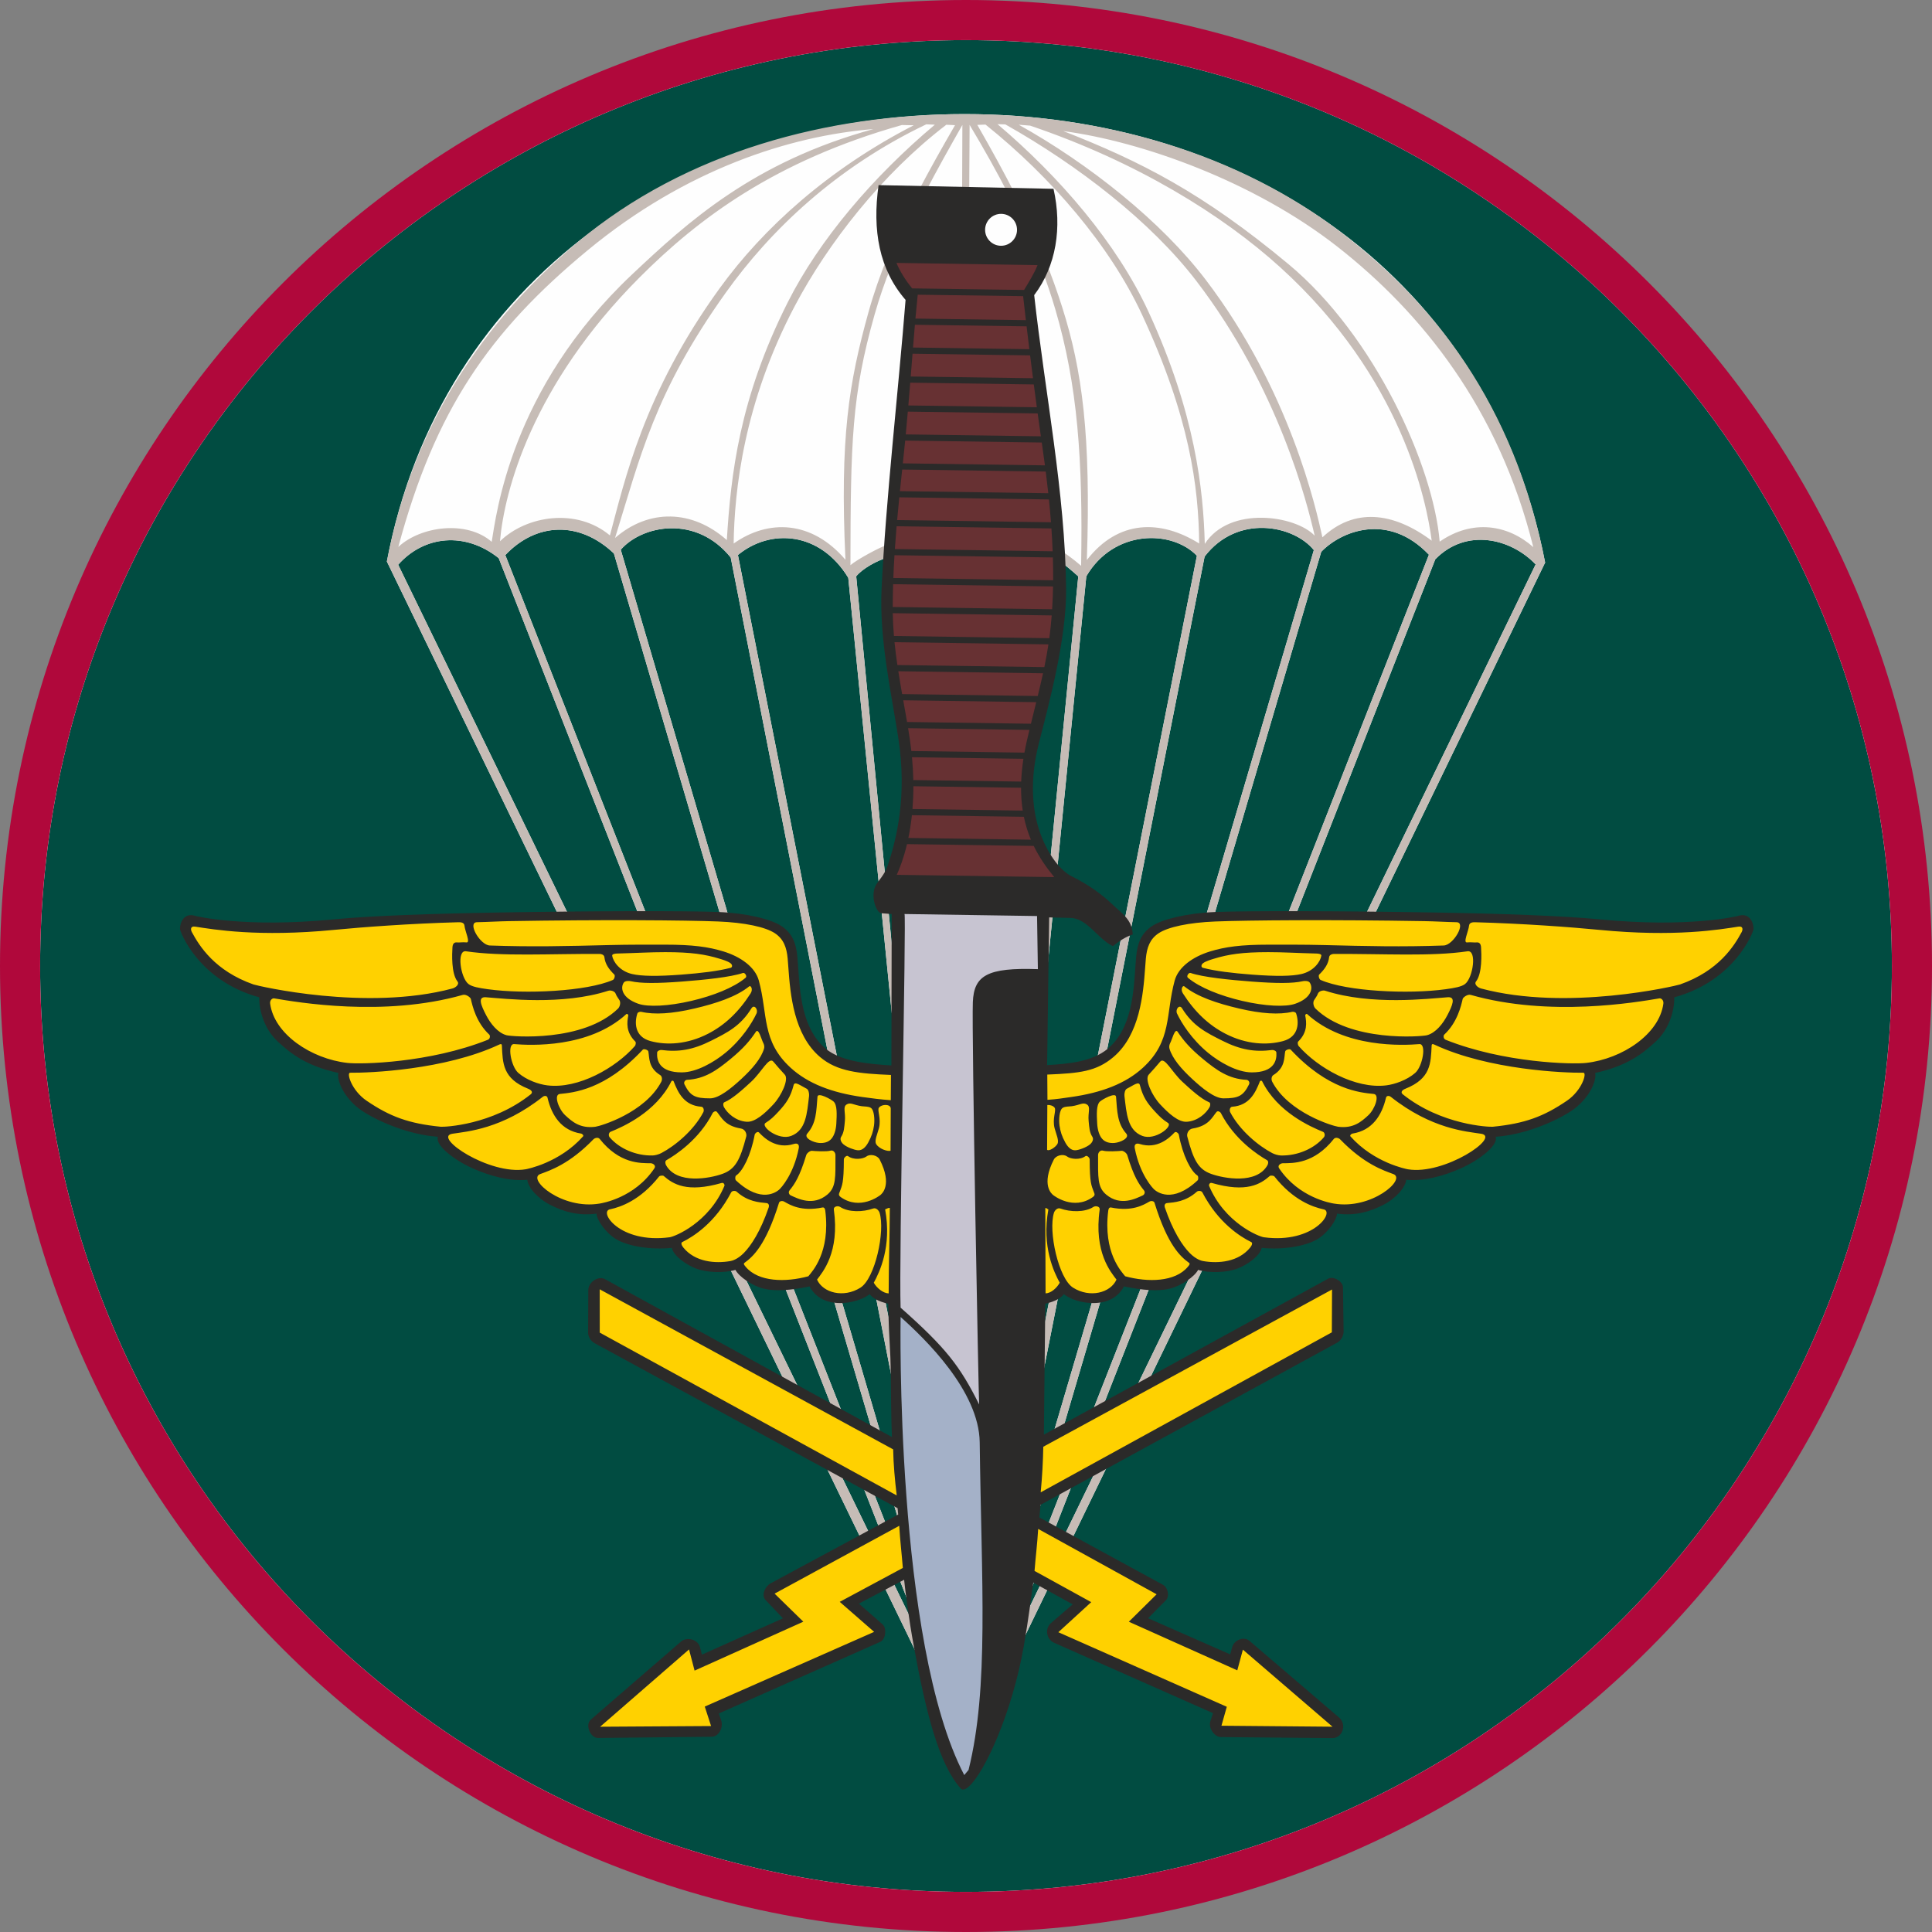 <?xml version="1.0" encoding="UTF-8"?>
<!DOCTYPE svg PUBLIC "-//W3C//DTD SVG 1.1//EN" "http://www.w3.org/Graphics/SVG/1.1/DTD/svg11.dtd">
<!-- Creator: CorelDRAW Home & Student 2019 -->
<svg xmlns="http://www.w3.org/2000/svg" xml:space="preserve" width="166.203mm" height="166.203mm" version="1.1" style="shape-rendering:geometricPrecision; text-rendering:geometricPrecision; image-rendering:optimizeQuality; fill-rule:evenodd; clip-rule:evenodd"
viewBox="0 0 16448.06 16448.07"
 xmlns:xlink="http://www.w3.org/1999/xlink">
 <rect x="0" y="0" width="16448.06" height="16448.07" fill="#808080" stroke="none"/>
 <defs>
  <style type="text/css">
   <![CDATA[
    .fil0 {fill:#FEFEFE;fill-rule:nonzero}
    .fil8 {fill:#2B2A29;fill-rule:nonzero}
    .fil4 {fill:#FFD100;fill-rule:nonzero}
    .fil3 {fill:#673133;fill-rule:nonzero}
    .fil2 {fill:#B0083B;fill-rule:nonzero}
    .fil1 {fill:#014C41;fill-rule:nonzero}
    .fil7 {fill:#C6BCB6;fill-rule:nonzero}
    .fil5 {fill:#C7C4D1;fill-rule:nonzero}
    .fil6 {fill:#A4B1C8;fill-rule:nonzero}
   ]]>
  </style>
 </defs>
 <g id="Kresba">
  <g id="_102._x0020_pzpr">
   <path id="podklad-bílá" class="fil0" d="M8224.05 16253.29c-4434.38,0 -8029.24,-3594.93 -8029.24,-8029.23 0,-4434.38 3594.87,-8029.21 8029.24,-8029.21 4434.32,0 8029.24,3594.84 8029.24,8029.21 0,4434.31 -3594.93,8029.23 -8029.24,8029.23z"/>
   <path id="zelená_x0020_3305" class="fil1" d="M8224.05 16106.51c4353.24,0 7882.46,-3529.21 7882.46,-7882.45 0,-4353.31 -3529.21,-7882.43 -7882.46,-7882.43 -4353.31,0 -7882.46,3529.11 -7882.46,7882.43 0,4353.23 3529.14,7882.45 7882.46,7882.45zm-595.9 -7120.87l-406.4 -4066.55c-240,-394.85 -663.04,-421.87 -939.41,-193.99l851.19 4309.11c131.02,55.47 299.36,77.18 492.65,85.15l1.98 -133.72zm-63.45 -4241.8c-99.07,27.31 -225.89,99.51 -275.44,162.96l346.85 3590.34c7.54,-437.07 14.01,-749.51 14.01,-749.51l1221.85 0 0 140.52 14.92 0 -0.1 -8.51 35.88 -363.87 -1368.33 -19.8c0,0 263.58,-409.92 138.97,-1220.15 -50.68,-329.55 -141.25,-707.11 -142.25,-1082.46 -0.41,-151.36 4.93,-302.29 13.63,-449.51zm1268.2 6832.53l103.87 -524c-22.29,6.63 -45.52,9.76 -68.92,8.82l-34.95 515.19zm-139.04 2418.33c-108.17,451.88 -242.82,833.18 -413.82,1117.48l-77.88 70.72c-162.99,-267.69 -262.75,-608.48 -336.78,-979.64l0.11 0.63 -346.02 -713.21 -290.51 156.07 263.71 219.76c19.25,16.05 -7.89,58.47 -30.82,68.6l-1407.2 621.94 47.24 120.31c9.48,24.17 -13.83,66.89 -39.78,66.96l-972.85 2.67c-23.59,0.07 -53.43,-45.62 -35.67,-61.13l782.11 -682.83c19.31,-16.86 66.45,-3.14 73.95,21.41l38.43 125.66 798.96 -358.54 -185.43 -195.8c-17.05,-18 -10.45,-61.78 11.38,-73.53l762.59 -410.59 -327.57 -675.19 -1924.48 -1049.98c-14.84,-8.11 -20.85,-29.29 -20.95,-46.22l-2.41 -378.67c-0.13,-21.3 30.6,-50.85 49.29,-40.66l1582.04 863.16 -485.34 -1000.38c-231.31,27.05 -423.63,-62.71 -459.98,-206.49 -490.3,40.93 -591.47,-119.13 -628.85,-287.37 -317.87,37.39 -555.76,-103.05 -593.12,-290.04 -261.8,56.07 -818.28,-207.24 -753.93,-355.3 -561.67,-51.59 -869.88,-338.81 -838.46,-539.63 -472.32,-101.7 -693.35,-353.8 -677.42,-646.56 -457.34,-128.65 -645.31,-416.44 -666.53,-546.76 -6.53,-40.18 23.08,-76.83 83.31,-68.97 0,0 400.7,103 1167.31,28.18 416.31,-40.6 1208.77,-61.47 1920.94,-69.08l-1465.79 -3021.28c454.11,-2407.46 2540.42,-3809.03 4917.81,-3809.03 2402.52,0 4472.59,1388.05 4943.02,3817.88l-1459.63 3012.26c716.34,7.46 1517.65,28.34 1937.1,69.25 766.6,74.82 1167.31,-28.18 1167.31,-28.18 60.23,-7.86 89.84,28.8 83.31,68.97 -21.21,130.33 -209.19,418.11 -666.53,546.76 15.93,292.76 -205.09,544.86 -677.42,646.56 31.42,200.82 -276.79,488.04 -838.46,539.63 64.36,148.06 -492.13,411.37 -753.93,355.3 -37.36,186.99 -275.25,327.43 -593.12,290.04 -37.39,168.24 -138.56,328.3 -628.85,287.37 -37.06,146.59 -236.28,237.02 -473.62,204.76l-482.27 995.28 1568.05 -862.86c20.6,-11.33 53.81,22.13 53.85,45.66l0.88 381.92c0.03,16.58 -14.27,32.59 -28.81,40.57l-1910.89 1048.76 -332.96 687.13 749.36 412.32c19.13,10.52 45.13,42.65 29.89,58.27l-192.21 196.87 790.91 365.52 46.72 -123.87c8.15,-21.62 46.69,-41.5 64.13,-26.35l787.29 684.27c17.11,14.86 -8.52,60.53 -31.18,60.48l-979.66 -1.94c-20.41,-0.04 -39.22,-31.07 -34.16,-50.86l33.82 -132.17 -1404.5 -626.3c-18.33,-8.17 -32.99,-44.28 -17.89,-57.51l255.58 -223.99 -281.22 -156.8 -241.48 498.34zm43.85 -359.63l3.23 97.34 131.56 -271.08 -54.66 -30.48 -80.13 204.22zm94.21 -1342.53l130.42 -71.77 344.36 -1167.6c-81.47,-0.82 -167.14,-33.43 -243.07,-92.5 -13.89,19.56 -30.52,36.85 -49.11,51.35l-190.63 963.79 8.03 316.73zm46.27 -3169.79c183.29,-8.21 340.94,-34.21 458.09,-85.65l853.53 -4305.66c-212.58,-221.61 -705.96,-226.51 -941.44,174.6l-249.55 2512.01c27.55,34.31 56.3,67.51 85.71,100.08l-95.52 -1.39 -95.4 960.39 -15.43 645.62zm-1250.16 2770.79l-15.08 -56.52 -162.88 -829.7c-16.24,-13.5 -30.86,-29.16 -43.28,-46.65 -77.5,60.29 -165.13,92.99 -248.1,92.49l345.25 1174.18 141.41 77.15 0.02 0.28 -17.34 -411.23zm-5.48 -383.63l2.32 -337.7 -22.3 -111.01c-23.94,0.96 -47.73,-2.34 -70.49,-9.28l90.47 457.99zm54.94 1290.63l0.08 1.24 -5.63 -3.08 7.41 25.23 0.3 3.44 -2.16 -26.83zm-27.98 142.08l-98.84 53.21 -131.64 -335.11 175.71 95.87 54.77 186.03zm78.5 436.04l-22.26 11.95 35.49 90.34 -13.23 -102.3zm65.76 414.7l-145.85 -371.68 -54.14 29.09 216.27 444.62 -16.27 -102.03zm-738.98 -4799.49l-833.85 -4247.53c-295.61,-366.68 -754.69,-274.93 -936.2,-66.27l920.81 3131.58c395.63,26.96 520.47,121.45 541.54,346.18 18.68,205.67 20,610.54 251.3,795.25 17.54,14.83 36.35,28.39 56.4,40.78zm371.72 3191.23l-335.66 -1140.17c-70.79,-17.34 -134.56,-62.44 -180.73,-139.36 -63.92,14.03 -119.46,24.05 -168.75,30l437.84 1114.61 247.3 134.93zm-1288.64 -4377.3l-911.43 -3095.97c-296.19,-280.96 -662.88,-262.78 -924.45,13.76l1207.05 3072.81c271.35,0.7 488.49,3.72 606.02,8.41 7.69,0.31 15.28,0.63 22.8,0.99zm1355.13 5219.09l-162.68 -414.57 -196.51 -107.22 275.66 566.76 83.53 -44.97zm-402.2 -1024.94l-416.2 -1060.64c-160.77,7.47 -250.55,-40.43 -372.96,-147.08l514.56 1057.9 274.6 149.82zm-1649.56 -4203.67l-1195.38 -3046.28c-284.42,-228.06 -635.36,-193.39 -855.96,55.9l1455.76 2992.93c211.56,-1.96 414.14,-2.75 595.58,-2.55zm3614.44 5285.6l288.04 -593.49 -199.97 109.75 -171.73 437.71 83.65 46.03zm605.56 -1247.69l504.38 -1039.23c-121.09,104.99 -210.86,151.98 -370.98,144.29l-411.1 1047.75 277.69 -152.81zm1958.53 -4035.39l1453.99 -2995.84c-213.11,-223.31 -592.66,-311.87 -854.46,-43.46l-1191.5 3036.79c180.37,-0.2 381.67,0.58 591.97,2.51zm-2707.55 5204.15l139.04 -354.04 -173.68 95.33 -60.75 206.23 95.39 52.48zm379.08 -965.19l433.87 -1104.66c-48.32,-6 -102.63,-15.85 -164.88,-29.52 -46.36,77.26 -110.49,122.4 -181.64,139.58l-332.75 1129.64 245.4 -135.04zm1665.81 -4241.35l1208.05 -3075.83c-350.85,-367.47 -751.44,-197.07 -916.93,-24.54l-916.01 3109.78c207.35,-8.97 417.35,-8.85 624.89,-9.4zm-694.41 13.39l922.69 -3128.45c-170.44,-212.09 -650.92,-309.93 -929.96,55.05l-842.19 4257.86c283.31,-179.81 283.08,-541.16 310.08,-838.43 21.04,-224.33 145.47,-318.88 539.38,-346.04zm-1322.7 -471.77l239.94 -2433c-58.75,-53.01 -113.89,-98.26 -166.31,-136.84 4.01,161.97 1.18,327.56 -12.07,491.11 -29.71,366.59 -105.85,610.24 -206.15,1034.18 -119.97,507.08 -21.79,807.85 144.6,1044.55z"/>
   <path id="červená_x0020_1945" class="fil2" d="M8224.05 16448.07c4540.92,0 8222.31,-3680.36 8224.01,-8220.87l0 -6.27c-1.7,-4540.53 -3683.09,-8220.92 -8224.01,-8220.92 -4541.97,0 -8224.05,3682.08 -8224.05,8224.06 0,4541.96 3682.08,8224.01 8224.05,8224.01zm0 -341.56c-4353.31,0 -7882.46,-3529.2 -7882.46,-7882.45 0,-4353.31 3529.14,-7882.43 7882.46,-7882.43 4353.25,0 7882.46,3529.11 7882.46,7882.43 0,4353.24 -3529.2,7882.45 -7882.46,7882.45z"/>
   <path id="hnědá_x0020_1817" class="fil3" d="M9084.54 7518.11c-243.2,-269.27 -441.03,-580.6 -289.12,-1222.66 100.3,-423.94 176.44,-667.59 206.15,-1034.18 43.96,-542.47 -26.64,-1107.32 -81.9,-1488.53 -68.96,-475.68 -125.38,-942.08 -161.95,-1273.17 53.33,-91.21 129.94,-210.76 139.54,-290.72l-1330.08 -20.94c10.95,91.31 115.62,254 194.38,338.39 -32.04,309.97 -58.58,736 -102.21,1196.69 -36.11,381.29 -109.73,922.95 -108.27,1470.35 1,375.36 91.57,752.92 142.25,1082.46 124.61,810.24 -138.97,1220.15 -138.97,1220.15l1530.19 22.15z"/>
   <path id="žlutá_x0020_109" class="fil4" d="M8878.22 9117.8c268.42,-11.06 454.74,-47.07 593.81,-164.73 231.3,-184.72 232.61,-589.59 251.3,-795.25 22.6,-241.06 164.55,-332.27 632.02,-351.02 467.46,-18.67 2509.92,-10.82 3276.59,63.96 766.6,74.82 1167.31,-28.18 1167.31,-28.18 60.23,-7.86 89.84,28.8 83.31,68.97 -21.21,130.33 -209.19,418.11 -666.53,546.76 15.93,292.76 -205.09,544.86 -677.42,646.56 31.42,200.82 -276.79,488.04 -838.46,539.63 64.36,148.06 -492.13,411.37 -753.93,355.3 -37.36,186.99 -275.25,327.43 -593.12,290.04 -37.39,168.24 -138.56,328.3 -628.85,287.37 -39.98,158.15 -268.71,250.96 -530.44,194.82 -186.99,168.32 -288.5,209.27 -633.52,133.53 -112.21,186.96 -328.34,186.03 -496.66,55.1 -45.3,63.75 -119.74,103.58 -195.78,100.53l10.36 -1943.38zm-3768.77 1803.11l2535.9 1383.57 32.22 497.27 -2594.05 -1415.29c-14.84,-8.11 -20.85,-29.29 -20.95,-46.22l-2.41 -378.67c-0.13,-21.3 30.6,-50.85 49.29,-40.66zm3698.95 2026.89l1059.44 582.94c19.13,10.52 45.13,42.65 29.89,58.27l-192.21 196.87 790.91 365.52 46.72 -123.87c8.15,-21.62 46.69,-41.5 64.13,-26.35l787.29 684.27c17.11,14.86 -8.52,60.53 -31.18,60.48l-979.66 -1.94c-20.41,-0.04 -39.22,-31.07 -34.16,-50.86l33.82 -132.17 -1404.5 -626.3c-18.33,-8.17 -32.99,-44.28 -17.89,-57.51l255.58 -223.99 -439.73 -245.17 31.57 -460.18zm2528.01 -2033.43l-2504.48 1378.16 -12.73 485.73 2543.13 -1395.74c14.54,-7.98 28.84,-23.99 28.81,-40.57l-0.88 -381.92c-0.04,-23.53 -33.24,-56.99 -53.85,-45.66zm-3648.73 2007.69l-1114.7 600.17c-21.83,11.75 -28.43,55.53 -11.38,73.53l185.43 195.8 -798.96 358.54 -38.43 -125.66c-7.49,-24.54 -54.64,-38.27 -73.95,-21.41l-782.11 682.83c-17.76,15.51 12.07,61.2 35.67,61.13l972.85 -2.67c25.96,-0.07 49.26,-42.79 39.78,-66.96l-47.24 -120.31 1407.2 -621.94c22.93,-10.13 50.07,-52.55 30.82,-68.6l-263.71 -219.76 499.05 -268.09 -40.34 -456.59zm-61.51 -3802.7c-268.42,-11.06 -488.7,-48.62 -627.78,-166.29 -231.3,-184.72 -232.61,-589.59 -251.3,-795.25 -22.6,-241.06 -164.55,-332.27 -632.02,-351.02 -467.46,-18.67 -2509.92,-10.82 -3276.59,63.96 -766.6,74.82 -1167.31,-28.18 -1167.31,-28.18 -60.23,-7.86 -89.84,28.79 -83.31,68.97 21.22,130.33 209.19,418.11 666.53,546.76 -15.93,292.76 205.09,544.86 677.42,646.56 -31.42,200.82 276.79,488.04 838.46,539.63 -64.36,148.06 492.13,411.37 753.93,355.3 37.36,186.99 275.25,327.43 593.12,290.04 37.39,168.24 138.56,328.3 628.85,287.37 39.98,158.15 268.71,250.96 530.44,194.82 186.99,168.32 288.5,209.27 633.52,133.53 112.21,186.96 328.34,186.03 496.66,55.1 45.3,63.75 119.74,103.58 195.78,100.53l23.6 -1941.83z"/>
   <path id="šedá-nůž_x0020_5305" class="fil5" d="M8871.98 8294.96l0 -547.33 -1221.85 0c0,0 -62.68,3025.77 -25.27,3424.56l42.39 1.87c236.21,202.82 527.99,481.16 694.26,940.37 8.12,30.86 26.82,-15.63 26.82,-15.63 0,0 -91.16,-3227.34 -53.69,-3492.15 37.35,-264.91 68.33,-310.55 537.33,-311.7z"/>
   <path id="šedá-nůž_x0020_hrot_x0020_536" class="fil6" d="M7624.87 11172.19c-2.53,35.33 -27.94,1301.32 149.01,2490.26 85.48,574.39 188.45,1126.54 428.29,1520.44l77.88 -70.72c171.96,-738.63 240.48,-2001.37 104.55,-2879.57 -72.73,-469.91 -437.28,-791.98 -717.34,-1058.55l-42.39 -1.87z"/>
   <path id="šedá-padák_x0020_406" class="fil7" d="M9252.98 4767.65c268.33,-345.75 628.65,-345.01 956.26,-140.6 -5.42,-481.72 -79.42,-1074.31 -488.4,-1952.25 -272.2,-584.34 -769.97,-1164.84 -1330.7,-1614.24l-69.68 2.78c125.48,218.41 231.55,413.06 322.56,592.45l-57.66 -0.31c-97.97,-191.64 -208.15,-387.71 -330.55,-592.35l-3.71 591.29 -60.22 -0.33 2.28 -590.28c-104.63,184.26 -215.37,380.37 -321.37,585.13l-61.81 -4.77c100.09,-192.87 208.66,-385 320.61,-578.37l-73.95 -3.76c-547.49,418.37 -1008.54,1010.25 -1288.6,1540.11 -437.44,827.65 -515.85,1580.23 -522.12,2025.36 295.11,-209.51 665.56,-197.53 951.76,137.98 -48.29,-1039.71 29.56,-1507.78 196.09,-2107.36 44.87,-161.58 100.8,-320.43 165.15,-477.61l8.24 7.39c2.55,21.28 10.19,46.42 21.41,73.55 -54.38,136.88 -102.83,275.97 -142.65,416.51 -195.3,689.39 -204.01,1081.68 -205.71,2133.69 52.26,-45.51 253.57,-157.4 331.77,-179.82 -2.62,37.05 -5.06,74.39 -7.28,111.99 -99.07,27.31 -225.89,99.51 -275.44,162.96l356.68 3692.07 -17.78 386.86 -406.41 -4066.64c-240,-394.85 -663.04,-421.87 -939.41,-193.99l851.19 4309.11c-27.99,-11.86 -54.26,-25.24 -78.73,-40.36l-833.85 -4247.53c-295.61,-366.68 -754.69,-274.93 -936.2,-66.27l920.81 3131.58c-21.74,-1.48 -44.29,-2.77 -67.68,-3.85l-911.43 -3095.97c-296.19,-280.96 -662.88,-262.78 -924.45,13.76l1207.05 3072.81 -67.8 -0.12 -1195.38 -3046.28c-284.42,-228.06 -635.36,-193.39 -855.96,55.9l1455.76 2992.93 -86.24 0.86 -1465.79 -3021.28c191.32,-1014.25 704.77,-1948.21 1625.73,-2719.57 920.96,-771.36 2133.43,-1089.46 3292.09,-1089.46 1158.66,0 2330.35,325.75 3236.6,1030.56 750.17,583.44 1443.14,1427.45 1706.42,2787.32l-1459.63 3012.26 -75.06 -0.72 1453.99 -2995.84c-213.11,-223.31 -592.66,-311.87 -854.46,-43.46l-1191.5 3036.79 -70.69 0.13 1208.05 -3075.83c-350.85,-367.47 -751.44,-197.07 -916.93,-24.54l-916.01 3109.78c-24.07,1.12 -47.22,2.45 -69.52,3.99l922.69 -3128.45c-170.44,-212.09 -650.92,-309.93 -929.96,55.05l-842.19 4257.86c-24.3,15.42 -49.9,28.97 -76.96,40.84l853.53 -4305.66c-212.58,-221.61 -705.96,-226.51 -941.44,174.6l-249.55 2512.01c-20.34,-25.32 -40.01,-51.26 -58.81,-78.02l239.94 -2433c-58.75,-53.01 -113.89,-98.26 -166.31,-136.84 -0.81,-32.87 -1.92,-65.58 -3.27,-98.1 60.51,39.98 126.98,86.63 193.67,144.99 15.76,-905.17 -29.57,-1538.29 -220.17,-2185.39 -33.29,-113.04 -70.99,-225.07 -113.08,-337.02 13.45,-30.71 23.14,-59.65 26.31,-84.75 55.61,137.77 103.27,271 145.98,405.54 170.52,537.09 245.32,1088.99 209.88,2152.2zm-263.96 2749.08l-95.4 960.39 -6.82 -597.48 35.88 -363.87 66.34 0.96zm-1456.94 3535.17l90.47 457.99 -9.6 327.11 -162.88 -829.7c24.33,20.22 52.3,35.53 82.01,44.59zm-373.39 1.25l345.25 1174.18 -77.43 -42.25 -335.66 -1140.17c22.03,5.39 44.75,8.1 67.83,8.23zm513.26 1745.53l7.41 25.23 8.32 98.15 -38.16 20.54 -54.77 -186.03 77.19 42.11zm-930.57 -1863.13l437.84 1114.61 -88.4 -48.23 -416.2 -1060.64c20.97,-0.98 43.15,-2.89 66.77,-5.74zm677.66 1725.15l131.64 335.11 -57.68 31.05 -162.68 -414.57 88.71 48.4zm286.72 729.9l35.49 90.34 52.53 312.4 -145.85 -371.68 57.83 -31.06zm-1404.12 -2596.39l514.56 1057.9 -124.7 -68.04 -485.34 -1000.38c23.13,-2.7 46.65,-6.56 70.45,-11.67 8.51,7.66 16.84,15.05 25.03,22.19zm832.18 1710.87l275.66 566.76 -73.91 39.79 -327.57 -675.19 125.81 68.64zm459.96 945.67l216.27 444.62 55.44 308.51 -346.02 -713.21 74.31 -39.92zm2656.85 -2668.79l-482.27 995.28 -107.11 58.93 504.38 -1039.23c9.2,-7.98 18.58,-16.27 28.18,-24.92 19.14,4.11 38.09,7.39 56.82,9.94zm-799.19 1649.32l-332.96 687.13 -62.78 -34.55 288.04 -593.49 107.7 -59.1zm-516.1 1065.08l-241.48 498.34 47.08 -262.29 131.56 -271.08 62.84 35.03zm859.31 -2555.12l-411.1 1047.75 -92.24 50.76 433.87 -1104.66c24.62,3.06 47.7,5.11 69.47,6.16zm-650.88 1658.9l-171.73 437.71 -59.8 -32.91 139.04 -354.04 92.49 -50.76zm-325.93 830.71l-80.13 204.22 43.96 -297.71 0.01 -0.02 -4.85 70.65 41.01 22.86zm560.82 -2385.71l-332.75 1129.64 -83.56 45.99 344.36 -1167.6c24.49,0.25 48.59,-2.39 71.95,-8.03zm-501.06 1701.09l-60.75 206.23 -8.44 -4.65 -2.98 43.44 -0.01 0.03 15.85 -292.15 0.01 -0.02 -2.08 79.17 58.4 -32.04zm136.94 -1734.21l-190.63 963.79 9.01 -399.43 103.87 -524c27.94,-8.3 54.39,-22.11 77.76,-40.36zm1242.46 -6381.68c210.85,-327.5 773.03,-242.45 935.47,-69.91 -63.93,-277.79 -306.33,-1253.73 -1007.99,-2169.4 -386.65,-504.57 -1005.71,-982.99 -1625.31,-1331.91l-66.91 -2.12c530.31,449.13 1017.18,1015.85 1285.04,1596.18 400.15,866.89 467.51,1522.19 479.7,1977.17zm1001.41 -55.88c267.39,-250.03 596.15,-220.76 930.45,28.53 -43.21,-330.86 -250.63,-1384.82 -1288.87,-2326.81 -495.96,-449.98 -1228.19,-901.36 -2130.11,-1206.64 -32.21,-2.55 -64.44,-5.11 -96.65,-7.66 597.42,332.68 1214.03,823.75 1591.35,1319.48 717.8,943.08 939.21,1945.74 993.84,2193.1zm998.37 36.69c282.12,-195.12 582.88,-142.61 796.98,46.64 -293.13,-1181.15 -951.69,-1997.19 -1668.68,-2558.46 -708.38,-554.54 -1661.74,-894.25 -2332.69,-983.52 656.77,256.93 1185.57,524.32 1918.02,1133.77 732.45,609.45 1231.91,1715.64 1286.37,2361.57zm-4820.66 -3512.36c-705.94,56.92 -1596.35,339.82 -2434.17,1032.85 -837.82,693.03 -1297.99,1360.38 -1610.79,2524.53 190.98,-177.61 582.38,-228.93 794.84,-43.64 39.02,-226.2 158.21,-1298.98 1195.25,-2276.24 470.81,-443.68 1033.61,-958.65 2054.87,-1237.5zm-3179.54 3509.3c226.12,-219.76 653.12,-286.61 936.01,-49.82 124.51,-461.46 285.42,-1207.63 933.02,-2102.27 374.24,-517.01 929.82,-1017.15 1653.5,-1389.47l-101.13 -2.05c-1081.75,305.44 -1733.83,797.6 -2231.19,1295.65 -917.35,918.66 -1153.31,1820.91 -1190.21,2247.95zm979.66 -28.15c286.31,-249.26 656.18,-243.82 951.56,18.04 34.76,-554.85 103.89,-1200.5 518.84,-2024.63 267.2,-530.69 726.02,-1069.39 1252.12,-1511.83l-73.08 -3.09c-770.51,368.83 -1326.95,901.29 -1707.98,1435.13 -605.87,848.82 -727.42,1397.51 -941.44,2086.37z"/>
   <path id="černá" class="fil8" d="M7667.25 11212.12c0,0 -48.93,2768.09 541.91,3900.04l36.47 -43.6c174.62,-700.81 110.25,-1587.02 95.08,-2789.17 -5.52,-438.53 -467.54,-883.62 -673.46,-1067.26zm855.3 -9391.44c-75.02,0 -135.84,60.81 -135.84,135.84 0,75.02 60.81,135.84 135.84,135.84 75.02,0 135.84,-60.81 135.84,-135.84 0,-75.02 -60.81,-135.84 -135.84,-135.84zm452.77 5646.55c-66.4,-80.54 -126.86,-166.86 -174.7,-265.54l-1078.78 -15.19c-28.11,118.23 -61.76,205.48 -87.18,261.33l1340.66 19.4zm-198.65 -318.55c-26.34,-62.93 -46.32,-128.13 -60.05,-194.96l-953.15 -13.43c-7.53,71.02 -17.97,135.57 -29.98,193.68l1043.18 14.71zm-69.56 -247.78c-9.39,-60.49 -14.41,-125.02 -14.29,-194.32l-916.72 -12.91c0.04,68.93 -2.78,133.58 -7.72,194l938.73 13.23zm-13.23 -246.98c2.32,-60.92 8.46,-125.39 18.93,-193.85l-948.54 -13.35c6.32,67.93 9.92,132.68 11.23,194.26l918.37 12.94zm27.68 -246.41c11.73,-65.25 26.97,-129.15 42.52,-193.51l-1032.89 -14.54c10.72,64.71 20.4,129.28 27.67,194.49l962.7 13.56zm55.27 -246.01c14.93,-61.22 30.08,-122.39 45.15,-183.58l-1132.32 -15.95c10.98,61.54 22.05,123.07 32.63,184.68l1054.55 14.85zm57.99 -236.08c16.3,-67.01 31.36,-130.74 45.04,-193.48l-1232.09 -17.35c10.18,65.58 21.28,130.55 32.53,194.56l1154.52 16.27zm56.19 -246c13.21,-64.01 24.9,-127.71 34.87,-193.62l-1310.39 -18.46c6.56,65.1 14.89,130.02 24.32,194.44l1251.2 17.64zm42.4 -246.2c8.68,-64.52 15.19,-128.94 20.29,-193.83l-1353.11 -19.05c0.92,64.62 4.49,129.47 10.01,194.25l1322.82 18.63zm23.94 -246.46c4.06,-64.58 6.57,-129.38 7.75,-194.01l-1361.49 -19.17c-2,64.45 -3.16,129.22 -3.26,194.06l1357 19.12zm8.41 -246.68c0.48,-65.09 -0.34,-129.93 -2.21,-194.15l-1348.4 -18.99c-3.93,64.05 -7.24,128.8 -9.73,193.97l1360.34 19.17zm-3.99 -246.86c-2.51,-65.64 -6.08,-130.52 -10.45,-194.26l-1318.05 -18.57c-5.37,63.59 -10.35,128.34 -14.75,193.9l1343.24 18.92zm-14.27 -246.99c-5.05,-66.31 -10.92,-131.25 -17.33,-194.35l-1273.98 -17.94c-6.31,63.03 -12.52,127.76 -18.37,193.84l1309.68 18.46zm-22.86 -247.12c-6.88,-63.74 -14.21,-125.42 -21.73,-184.52l-1222.11 -17.21c-6.28,59.18 -12.8,120.61 -19.28,183.93l1263.12 17.79zm-28.57 -237.3c-8.57,-64.9 -17.72,-129.7 -27.1,-194.49l-1162.76 -16.38c-6.16,63.71 -12.82,127.52 -19.83,193.83l1209.69 17.04zm-34.68 -247.29c-9.25,-64.8 -18.31,-129.77 -27.17,-194.49l-1105.58 -15.57c-5.47,63.02 -11.25,127.62 -17.45,193.86l1150.2 16.2zm-34.35 -247.28c-8.83,-65.32 -17.45,-130.28 -25.8,-194.47l-1052.01 -14.81c-5.09,62.89 -10.39,127.49 -16.05,193.88l1093.87 15.41zm-32.63 -247.25c-8.29,-64.81 -16.54,-129.61 -24.58,-194.45l-1000.95 -14.1 -15.42 193.89 1040.95 14.67zm-31.1 -247.23c-8.29,-67.46 -16.11,-132.41 -23.43,-194.44l-950.87 -13.39c-5.25,61.63 -10.53,126.48 -15.92,193.88l990.23 13.95zm-29.62 -247.21c-8.5,-72.83 -16.28,-141.2 -23.29,-204.34l-897.45 -12.17c-7.01,67.72 -13.45,135.43 -19.4,203.26l940.14 13.25zm-15.07 -256.91c39.64,-67.12 86.24,-139.56 114.42,-211.5l-1200.8 -18.9c29.75,74.37 82.98,155.17 133.04,216.97l953.34 13.43zm117.32 5782.17l-7 -452.18 -1128.47 -17.12c16.4,0.01 -48.6,2952.41 -33.22,3351.21 386.9,342.87 505.04,496.49 668.7,824.12 -5.07,-73.32 -64.2,-3159.95 -53.67,-3424.81 9.04,-227.08 121.65,-296.07 553.66,-281.23zm63.12 2848.29l-12 1114.61 2419.7 -1327.5c45.44,-24.93 125.95,23.07 126.67,72.97l5.47 375.74c0.53,36.84 -22.83,78.33 -55.16,95.99l-2525.33 1380.51 -9.69 107.26 1053.71 574.2c40.37,21.99 56.27,97.71 23.98,130.29l-152.27 153.62 699.18 307.65 16.73 -61.52c15.97,-58.73 97.34,-96.25 148.34,-52.64l762.39 652.26c67.32,57.59 30.18,175.63 -58.78,174.81l-945.91 -8.76c-60.13,-0.55 -109.45,-79.43 -91.59,-134.62l22.38 -69.15 -1352.44 -598.88c-66.47,-29.44 -80.9,-121.67 -27.43,-167.62l185.61 -159.53 -335.71 -185.42c-22.21,147.27 -36.52,285.78 -80.52,538.89 -98.36,565.82 -333.36,1078.85 -469.68,1198.85 -22.12,19.48 -50.53,34.22 -66.8,16.14 -185.99,-206.74 -296.96,-646.86 -399.97,-1210.9 -46.02,-251.96 -73.72,-481.04 -82.74,-567.14l-385.09 203.16 201.79 176.65c37.51,32.82 26.57,128.25 -18.96,148.44l-1375.57 610.23 19.83 56.66c21.06,60.15 -16.99,140.86 -80.46,141.52l-967.52 10.25c-64.68,0.67 -113.03,-111.55 -61.03,-156.53l767.52 -663.97c48.67,-42.1 143.61,-21.14 161.95,48.89l16.28 62.13 689.63 -308.99 -147.86 -155.74c-40.67,-42.85 -0.97,-118.43 42.48,-141.86l1086.49 -585.97 -4.94 -53.97 -2579.42 -1404.89c-30.34,-16.54 -55.54,-53.22 -55.39,-87.83l1.58 -365.28c0.29,-65.74 84.13,-124 144.2,-90.96l2440.71 1343.07c-6.05,-107.9 -9.55,-493.51 -9.73,-513.11 -2.72,-296.7 -13.91,-232.47 -21.72,-621.98 -90.82,-20.14 -134.85,-51.35 -157.99,-81.2 -77.46,58.26 -202.66,87.46 -311.68,71.08 -68.27,-10.26 -150.06,-43.99 -200.03,-137.11 -164.43,34.04 -290.82,42.63 -389.65,19.14 -99.98,-23.76 -213.33,-104.23 -241.53,-160.11 -100.73,30.48 -247.68,21.49 -332.01,-9.8 -84,-31.16 -195.09,-108.77 -209.34,-177.49 -183.49,18.74 -373.22,-14.82 -471.45,-72.29 -94.19,-55.11 -169.38,-169.75 -169.58,-219.32 -162.11,22.39 -287.64,-21.02 -390.28,-72.31 -109.48,-54.71 -192.61,-149.5 -199.27,-215.87 -148.41,14.41 -319.33,-31.33 -471.03,-99.92 -153.03,-69.21 -316.26,-195.77 -290.07,-266.08 -251.4,-17.44 -510.68,-131.95 -642.61,-218.89 -151.63,-99.91 -220.87,-259.7 -204.73,-324.64 -273.31,-58.97 -408.25,-166.48 -518.49,-269.69 -111.36,-104.25 -157.15,-260.69 -155.09,-374.02 -519.48,-142.01 -675.15,-562.09 -674.8,-581.1 1.5,-80.41 51.31,-139.49 133.52,-111.34 1.65,0.56 413.88,103.08 1176.4,28.74 315.25,-30.73 848.09,-48.94 1398.91,-58.28 791.14,-13.42 1599.27,-15.23 1875.07,-4.26 239.66,9.53 448.96,61.16 537.55,120.22 93.37,62.25 124.43,148.87 134.49,260.41 2.5,27.78 4.32,52.53 6.22,79.08 15.37,214.21 27.91,528.6 233.46,702.5 132.6,112.19 372.95,132.2 561.04,144.16l2.43 -1289.19 -87.51 -6.71c-45.51,-3.49 -95.62,-148.49 -48.14,-236.72 24.03,-44.63 74.37,-88.29 101.42,-169.14 77.22,-230.75 166.15,-594.29 91.16,-1082.19 -58.99,-383.82 -163.42,-841.53 -143.18,-1271.6 34.99,-743.79 144.7,-1708.38 204.36,-2462 -224.8,-259.11 -284.28,-592.35 -229.77,-977.17l1489.3 31.42c74.47,330.32 22.87,656.85 -164.51,905.14 91.49,827.52 263.87,1682.43 271.83,2499.08 4.2,430.56 -148.81,989.49 -232.05,1316.38 -80.84,317.44 -55.83,578.03 11.99,765.85 70.19,194.4 179.05,323.1 268.22,366.98 141.09,69.43 256.95,153.81 344.77,237.71 82.72,79.02 168.68,129.06 174.21,257.17 -56.29,18.26 -112.59,53.09 -168.88,99.27 -131.64,-63.07 -216.89,-236.58 -361.51,-240.24l-181.18 -4.58 -17.4 1257.73c171.47,-10.91 381.65,-25.55 518.52,-141.34 205.54,-173.89 218.09,-488.3 233.46,-702.5 1.9,-26.55 3.72,-51.3 6.22,-79.08 10.06,-111.54 41.12,-198.16 134.49,-260.41 88.59,-59.06 297.89,-110.69 537.55,-120.22 275.79,-10.98 1083.93,-9.16 1875.07,4.26 550.82,9.34 1083.66,27.55 1398.91,58.28 762.53,74.34 1174.75,-28.17 1176.4,-28.74 82.21,-28.15 132.02,30.94 133.52,111.34 0.35,19 -155.32,439.08 -674.8,581.1 2.07,113.33 -43.72,269.78 -155.09,374.02 -110.24,103.21 -245.18,210.71 -518.49,269.69 16.14,64.94 -53.09,224.73 -204.73,324.64 -131.93,86.94 -391.21,201.45 -642.61,218.89 26.19,70.31 -137.04,196.88 -290.07,266.08 -151.7,68.59 -322.62,114.33 -471.03,99.92 -6.66,66.37 -89.79,161.16 -199.27,215.87 -102.65,51.29 -228.17,94.7 -390.28,72.31 -0.21,49.57 -75.39,164.21 -169.58,219.32 -98.23,57.47 -287.96,91.04 -471.45,72.29 -14.25,68.72 -125.34,146.33 -209.34,177.49 -84.34,31.28 -231.29,40.28 -332.01,9.8 -28.2,55.88 -141.55,136.35 -241.53,160.11 -98.83,23.49 -225.22,14.9 -389.65,-19.14 -49.97,93.12 -131.76,126.85 -200.03,137.11 -109.02,16.39 -234.22,-12.82 -311.68,-71.08 -23.14,29.85 -67.17,61.06 -157.99,81.2zm-1323.57 -815.76c-14.28,-1.67 -26.59,8.42 -39.89,12.64 58.39,316.56 -48.81,537.03 -96.64,624.34 24.75,44.64 79.48,89.78 126.66,91.07 0.29,-245.15 8.87,-478.81 9.87,-728.05zm9.83 -1131.87c-274.64,-11.27 -457.87,-29.17 -603.4,-152.32 -224.64,-190.06 -253.87,-535.6 -270.01,-759.52 -2.19,-30.3 -4.23,-58.48 -5.99,-77.91 -8.54,-94.11 -33.66,-166.5 -108.56,-216.43 -79.66,-53.1 -256.04,-91.23 -483.76,-100.36 -275.41,-11 -990.04,-16.39 -1779.84,-2.94 -93.91,1.6 -170.7,7.06 -273.24,9.18 -84.88,1.75 26.61,195.29 109.62,198.27 352.88,12.68 661.93,5.43 1013.31,-3.64 177.8,-4.59 358.4,-3.43 481.85,-3.43 229.11,0 365.46,18.07 494.81,57.96 145.62,44.9 268.78,132.26 300.23,247.63 78.28,287.11 21.3,514.27 270.81,742.41 147.41,134.77 351.39,212.34 610.39,248.99 77.95,11.03 156.7,21.15 242.29,27.18l1.49 -215.07zm-1.91 287.1c0.17,-41.12 -76.1,-40.11 -100.39,-8.86 -17.58,22.62 21.59,92.87 -0.58,176.44 -13.2,49.75 -39.66,104.79 -23.53,133.1 23.25,40.76 97.35,66.19 123.03,57.49l1.47 -358.17zm-3629.26 -1559c-2.84,-30.1 -40.92,-28.44 -54.32,-28.08 -408.81,11.31 -813.93,41.44 -1054.63,64.91 -644.88,62.91 -1027.98,-3.39 -1183.43,-27.49 -42.39,-6.56 -39.31,26.08 -28.06,46.94 63.94,118.49 195.04,329.5 524,445.14 33.59,11.81 961.27,231.08 1694.67,34.34 26.07,-6.84 61.62,-35.62 42.44,-59.87 -53.86,-68.12 -46.35,-235.3 -42.79,-290.73 2.24,-34.7 19.06,-43.01 36.58,-41.53 27.28,2.32 46.68,-3.64 81.43,-0.14 38.81,6.13 -11.28,-94.57 -15.89,-143.5zm-1620.41 620.03c-15.76,-2.61 -37.72,15.45 -33.7,45.39 34.8,258.27 347.82,468.93 657.37,504.07 117.24,13.31 699.67,0.83 1195.15,-196.62 22.76,-9.07 20.62,-37.09 12.85,-44.33 -110.83,-103.07 -143.58,-244.49 -156.88,-303.7 -2.71,-12.07 -40.16,-42.46 -68.58,-34.4 -674.52,191.38 -1410.12,62.22 -1606.2,29.58zm647.43 633.02c-33.24,-0.47 11.43,150.85 139.94,238.36 199.22,135.67 359.31,194.35 629.75,221.37 33.52,3.34 439.89,-14.16 767.25,-275.7 20.23,-16.16 9.64,-35.22 -22.72,-48.12 -216.09,-86.08 -215.44,-216.98 -222.64,-367.2 -0.86,-17.99 -13.24,-12.86 -24.83,-7.44 -461.07,215.53 -1108.69,240.96 -1266.75,238.73zm870.11 519.49c-171.65,26.61 316.31,354.88 623.85,302.5 10.75,-1.82 288.16,-54.25 488.93,-280.23 6.39,-7.19 -4.61,-21.77 -18.99,-24.09 -164.68,-26.51 -247.98,-151.52 -283.73,-305.1 -4.08,-17.54 -25.61,-19.35 -41.09,-7.12 -348.11,275.11 -644.54,294.72 -768.97,314.02zm748.03 343.07c-114.73,42.61 184.63,305.72 505.52,251.37 24.81,-4.2 297.41,-48.93 466.16,-299.71 17.4,-25.86 -13.72,-43.62 -31.54,-43.77 -85.45,-0.71 -264.25,6.7 -433.58,-206.48 -12.79,-16.09 -40.49,-10.95 -55.18,4.23 -203.92,210.54 -368.8,263.69 -451.37,294.37zm597.06 299.61c-105.51,14.69 77.48,295.5 504.08,238.68 45.29,-6.03 335.51,-123.43 467.33,-438.81 2.33,-5.56 -3.78,-29.36 -24.32,-23.44 -295.06,85.18 -413.34,9.99 -492.95,-59.77 -6.67,-5.85 -33.54,-2.91 -38.88,3.86 -161.87,205.2 -330.27,261.13 -415.26,279.49zm612.21 279.51c-13.74,6.71 -6.11,28.1 9.44,47.17 99.17,121.65 268.21,137.83 400.98,114.44 11.84,-2.08 58.1,-12.78 112.58,-67.53 63.06,-63.38 143.02,-185.41 213.14,-390.2 4.53,-13.23 1.83,-33.78 -19.35,-35.85 -63.51,-6.23 -159.27,-12.18 -253.53,-96.9 -10.88,-9.78 -38.8,-9.95 -47.24,6.23 -135.04,259.14 -322.98,377.2 -416.03,422.64zm530.47 176.13c-11.81,8.58 -4.38,17.84 9.39,34.37 108.1,129.7 339.52,133.52 533.38,80.66 31.25,-38.92 188.7,-201.55 144.32,-557.57 -1.48,-11.98 -6.01,-31.64 -24.41,-27.88 -178.15,36.37 -274.61,-20.78 -324.62,-49.68 -16.91,-9.77 -40.37,-5.59 -44.95,9.23 -112.51,364.3 -223.43,460.24 -293.11,510.87zm616.87 143.34c50.56,112.88 225.81,159.19 369.41,68.75 124.75,-78.58 212.1,-480.98 162.84,-637.85 -5.66,-18.05 -28.42,-45.4 -54.41,-36.09 -85.02,30.46 -207.81,34.19 -281.26,-13.36 -18.57,-12.02 -57.48,-5.25 -53.64,22.15 51.2,364.73 -95.87,533.73 -142.94,596.4zm-1744.01 -2757.68c7.73,51.11 64.51,132.02 169.49,156.21 81.48,18.78 213.97,20.72 419.46,5.15 168.74,-12.8 314.09,-30.16 419.47,-58.07 15.35,-4.06 17.63,-25.18 -2.02,-39.75 -23.9,-17.72 -73.07,-31.75 -90.69,-37.17 -123.67,-38.05 -243.44,-56.39 -463.95,-56.39 -131.25,0 -239.02,7.43 -412.06,11.87 -14.61,0.37 -41.87,3.74 -39.69,18.16zm157.59 217.13c-14.68,-3.37 -47.73,-3.95 -58.58,11.4 -30.56,43.2 -19.37,131.38 124.25,181.15 81.17,28.14 254.46,21.21 451.28,-24.96 184.05,-43.16 359.17,-111.56 461.09,-196.46 15.89,-13.24 -6.67,-46.52 -22.45,-41.13 -104.72,35.84 -326.98,58.63 -519.85,73.25 -210.47,15.95 -348.64,16.81 -435.75,-3.26zm-139.27 -56.17c-45.65,-44.53 -78.26,-89.43 -84.77,-148.49 -2.33,-21.07 -27.2,-27.25 -39.3,-27.3 -432.45,-2.05 -830.71,23.05 -1138.92,-22.59 -81.75,-12.1 -46.96,225.1 20.75,278.35 30.47,23.95 91.46,34.38 165.04,44.56 317.49,43.97 841.96,18.77 1064.41,-78.71 14.17,-6.21 20.62,-38.17 12.79,-45.82zm31.81 289.13c14.85,-14.53 24.35,-49.71 11.96,-70.77 -12.5,-21.27 -24.02,-32.3 -32.75,-55.88 -8.44,-22.8 -44.15,-30.82 -61.94,-25.07 -393.21,127 -878.78,67.42 -1043.63,55.54 -71.85,-5.18 -39.87,69.75 2.23,151.18 37.48,72.48 98.79,151.6 174.47,172.16 42.99,11.68 653.86,62.08 949.66,-227.15zm649.95 -0.2c-190.51,44.67 -341.32,53.97 -452.11,28.19 -10.8,-2.5 -29.72,3.08 -33.07,12.8 -25.34,73.37 -27.43,199.02 111.31,236.28 137.59,36.95 312.66,28.56 489.2,-62.14 140.86,-72.38 260.17,-183.05 363.04,-343.92 23.23,-36.32 0.72,-70.11 -11.21,-60.45 -110.01,88.95 -280.49,145.48 -467.16,189.24zm-392.38 365.41c-2.71,-13.42 -38.2,-24.61 -46.58,-15.64 -320.91,343.94 -593.09,366.03 -706.66,377.57 -55.14,5.6 -10.37,129.34 44.95,180.84 61.28,57.05 128.79,114.8 257.36,98.43 42.65,-5.43 422.02,-118.09 561.28,-383.15 11.56,-24.05 3.7,-48.73 -9.32,-56.73 -103.69,-63.62 -91.01,-151.71 -101.02,-201.32zm-114.45 -46.18c7.04,-8.02 10.48,-31.14 4.12,-37.39 -82.65,-81.14 -71.39,-164.11 -60.34,-222.67 1.26,-6.66 -9.99,-17.74 -16.43,-11.85 -319.58,292.33 -818.39,266.77 -955.13,255.64 -63.12,-5.13 -27.81,190.25 35.19,245.16 71.4,62.26 175.4,97.17 246.87,106.09 263.56,32.91 582.51,-148.92 745.71,-334.99zm650.55 -45.69c-157.25,79.21 -278.06,98.24 -425.19,79.56 -11.24,-1.43 -34.9,7.02 -35.92,21.36 -4.97,69.36 20.38,169.22 209.17,169.22l0.12 0c126.41,0 276.82,-88.12 372.17,-166.63 139.96,-115.24 226.89,-254.43 264.35,-334.5 16.24,-34.72 -19.8,-81.48 -42.84,-44.15 -93.45,151.46 -206.33,206.87 -341.86,275.14zm-207.66 333.75c-12.88,0.65 -30.86,18.13 -20.43,39.17 49.12,99.13 91.82,118.32 217.57,118.32l0.12 0c75.85,0 180.58,-86.13 264.18,-163.3 96.67,-89.23 170.13,-175.67 195.24,-260.18 4.69,-15.8 0.98,-34.62 -7.05,-49 -14.4,-25.8 -39.18,-129.3 -62.39,-94.39 -48.37,72.75 -103.86,139.72 -215.87,231.94 -116.53,95.95 -218.13,169.57 -371.38,177.43zm-113.01 13c-2.94,-7.55 -15.76,-7.86 -19.16,-1.02 -131.19,263.76 -411.42,386.91 -518.38,430.45 -14.17,5.77 -20.02,31.53 -7.19,46.58 82.15,96.4 224.48,158.48 366.46,154.76 20.34,-0.53 51.29,-8.78 73.61,-20.5 115.76,-60.79 275.51,-191.49 357.41,-348.09 8.09,-15.48 3.02,-44.9 -17.29,-46.34 -145.57,-10.35 -197.3,-117.94 -235.45,-215.85zm658.67 4.39c-67.53,62.33 -157.58,144.8 -227,173.51 -13.52,5.59 -9.6,30.47 -3.38,41.47 29.8,52.76 99.42,117.28 192.59,124.45 72.02,5.54 157.09,-71.65 228.64,-148.69 69.15,-74.45 133.28,-213.48 96.71,-252.49 -39.8,-42.43 -64.46,-72.33 -97.97,-111.31 -37.29,-43.37 -98.07,88.6 -189.57,173.07zm-86.37 396.8c-137.56,-22.33 -166.09,-96.42 -202.84,-140.47 -12.43,-14.9 -33.31,1.12 -36.71,7.81 -116.07,228.14 -317.72,358.67 -392.94,401.67 -16.05,9.18 -10.42,32.51 -4.55,43.03 92.13,164.98 371.2,113.56 480.23,74.18 109.71,-39.63 150.63,-118.4 202.67,-318.38 5.72,-21.97 -8.25,-61.74 -45.87,-67.85zm319.51 -142.88c-40.3,43.4 -65.31,67.53 -109.32,95.4 -45.17,28.6 109.52,152.34 218.36,110.47 126.05,-48.48 134.16,-188.25 152.15,-339.89 2.17,-18.29 -3.63,-53.4 -20.09,-61.6 -51.06,-25.47 -102.02,-66.96 -111.11,-31.79 -26.03,100.68 -60.74,152.83 -130,227.41zm132.07 274.39c-150.9,47.69 -253.98,-51.95 -296.69,-97.17 -13.52,-14.31 -35.34,8.93 -36.85,17.07 -33.62,180.86 -103.05,312.24 -158.11,348.44 -10.17,6.68 -9.83,34.33 -1.77,41.86 217.23,203.14 347.94,94.99 366.15,80.15 17.97,-14.66 125.26,-131.49 168.56,-353.87 6.22,-31.96 -10.69,-46.14 -41.28,-36.48zm200.68 -401.78c-10.11,124.41 -9.48,224.59 -86.26,312.59 -34.29,39.29 51.52,76.8 99.9,80.64 41.19,3.27 79.62,-5.93 105.31,-35.9 24.18,-28.21 38.54,-75.92 41.46,-127.59 4.54,-80.48 8.25,-159.96 -23.48,-189.05 -20.24,-18.56 -133.61,-81.46 -136.93,-40.67zm-47.92 460.12c-12.43,-1.22 -41.77,17 -48.04,37.75 -55.14,182.49 -99.42,247.4 -141.17,298.23 -15.95,19.43 -0.12,39.16 7.07,42.47 64.52,29.78 191.29,95.34 313.04,-4.99 76.87,-63.34 69.84,-146.87 70,-336.61 0.02,-23.64 -19.58,-45.09 -42.42,-38.15 -33.12,10.05 -128.61,4.22 -158.48,1.3zm281.18 -252.77c-5.21,52.09 -6.8,96.15 -31.3,132.91 -13.2,19.79 -1.71,47.21 20.34,65.53 31.02,25.79 92.5,47.45 121.52,49.75 39.41,3.11 68.1,-29.62 87.74,-65.02 29.16,-52.56 42.5,-94.69 49.76,-145.59 6.98,-48.9 2.1,-132.25 -27.27,-150.55 -21.16,-13.19 -53.82,-10.6 -77.9,-14.01 -69.23,-9.8 -95.14,-36.8 -129.48,-13.79 -32.06,21.49 -6.1,67.83 -13.39,140.77zm26.65 297.83c-11.74,-8.8 -35.33,13.23 -35.36,27.92 -0.49,204.51 -15.08,220.14 -33.02,271.09 -6.78,19.25 -18.36,32.38 6.38,49.96 165.1,117.3 331.82,-12.59 337.84,-17.61 11.78,-9.83 104.65,-85.13 -6.18,-302.11 -18.1,-35.44 -79.55,-50.8 -112.47,-26.09 -30.06,22.55 -110.26,32.03 -157.19,-3.17zm2627.34 3730.52l-1008.36 -556.44c-6.78,119.98 -21.55,237.03 -30.99,357.57l482.69 265.74 -279.96 256.08 1434.08 634.74 -45.57 161.39 945.59 8.24 -763 -656 -47.71 176.15 -923.24 -413.84 236.47 -233.62zm-2242.89 -1233.62l-2498.23 -1362.72 0.37 368.6 2528.19 1386.23c-15.83,-130.98 -28.1,-264.39 -30.32,-392.11zm3736.28 -1361.05l-2458.19 1338.65c-2.3,127.75 -9.4,255.23 -22.02,388.11l2478.54 -1362.09 1.67 -364.67zm-3684.64 2011.7l-1060.99 577.42 244.56 238.92 -925.86 416.45 -47.14 -180.28 -756.83 658.07 944.48 -5.88 -53.75 -165.63 1441.95 -636.04 -292.91 -255.66 537.24 -288.63c-9.5,-120.41 -23.89,-238.82 -30.75,-358.74zm1243.57 -2705.01l2.3 726.09c47.19,-1.29 95.86,-46.03 120.61,-90.67 -47.83,-87.32 -155.03,-307.79 -96.64,-624.34 -13.3,-4.22 -11.98,-12.75 -26.26,-11.07zm16.85 -1136.6l1.49 215.07c85.59,-6.03 124.03,-12.97 201.98,-24.01 259,-36.66 462.98,-114.22 610.39,-248.99 249.52,-228.13 192.53,-455.29 270.81,-742.41 31.45,-115.36 154.61,-202.73 300.23,-247.63 129.35,-39.89 265.7,-57.96 494.81,-57.96 123.46,0 304.06,-1.16 481.85,3.43 351.38,9.07 660.42,16.32 1013.31,3.64 83.01,-2.98 194.5,-196.52 109.62,-198.27 -102.54,-2.13 -179.33,-7.58 -273.24,-9.18 -789.8,-13.45 -1504.44,-8.07 -1779.84,2.94 -227.73,9.12 -404.11,47.26 -483.76,100.36 -74.91,49.94 -100.02,122.32 -108.56,216.43 -1.76,19.44 -3.8,47.61 -5.99,77.91 -16.14,223.92 -45.37,569.46 -270.01,759.52 -145.54,123.14 -288.45,137.88 -563.09,149.15zm0.43 258.83l-2.01 381.79c16.85,14.32 71.73,-21.67 87.69,-49.67 16.13,-28.29 -10.33,-83.35 -23.53,-133.1 -22.18,-83.57 16.98,-153.83 -0.58,-176.44 -12.54,-16.14 -38.97,-24.22 -61.57,-22.58zm3590.43 -1527.56c-4.61,48.93 -54.71,149.62 -15.89,143.5 34.75,-3.5 54.14,2.45 81.43,0.14 17.52,-1.48 34.34,6.83 36.58,41.53 3.56,55.43 11.06,222.61 -42.79,290.73 -19.19,24.26 16.37,53.03 42.44,59.87 733.4,196.74 1661.09,-22.53 1694.67,-34.34 328.97,-115.64 460.06,-326.65 524,-445.14 11.25,-20.86 14.33,-53.5 -28.06,-46.94 -155.45,24.1 -538.55,90.4 -1183.43,27.49 -240.7,-23.47 -645.82,-53.6 -1054.63,-64.91 -13.4,-0.37 -51.48,-2.03 -54.32,28.08zm1620.41 620.03c-196.08,32.64 -931.68,161.8 -1606.2,-29.58 -28.42,-8.06 -65.87,22.33 -68.58,34.4 -13.3,59.21 -46.05,200.63 -156.88,303.7 -7.78,7.23 -9.92,35.26 12.85,44.33 495.47,197.45 1077.9,209.93 1195.15,196.62 309.55,-35.14 622.57,-245.81 657.37,-504.07 4.03,-29.95 -17.94,-48.01 -33.7,-45.39zm-647.43 633.02c-158.05,2.23 -805.67,-23.2 -1266.75,-238.73 -11.59,-5.41 -23.97,-10.55 -24.83,7.44 -7.19,150.23 -6.55,281.13 -222.64,367.2 -32.36,12.89 -42.95,31.96 -22.72,48.12 327.35,261.54 733.73,279.05 767.25,275.7 270.44,-27.02 430.52,-85.7 629.75,-221.37 128.51,-87.51 173.19,-238.83 139.94,-238.36zm-870.11 519.49c-124.43,-19.3 -420.85,-38.91 -768.97,-314.02 -15.48,-12.23 -37.01,-10.42 -41.09,7.12 -35.75,153.57 -119.05,278.58 -283.73,305.1 -14.38,2.32 -25.38,16.89 -18.99,24.09 200.77,225.97 478.18,278.4 488.93,280.23 307.54,52.38 795.5,-275.89 623.85,-302.5zm-748.03 343.07c-82.58,-30.68 -247.45,-83.83 -451.37,-294.37 -14.7,-15.17 -42.4,-20.32 -55.18,-4.23 -169.33,213.18 -348.13,205.77 -433.58,206.48 -17.82,0.15 -48.94,17.91 -31.54,43.77 168.75,250.78 441.35,295.52 466.16,299.71 320.89,54.35 620.25,-208.75 505.52,-251.37zm-597.06 299.61c-84.99,-18.37 -253.39,-74.29 -415.26,-279.49 -5.34,-6.77 -32.21,-9.71 -38.88,-3.86 -79.61,69.76 -197.89,144.95 -492.95,59.77 -20.53,-5.92 -26.64,17.88 -24.32,23.44 131.82,315.39 422.04,432.79 467.33,438.81 426.6,56.82 609.59,-223.99 504.08,-238.68zm-612.21 279.51c-93.06,-45.44 -281,-163.51 -416.03,-422.64 -8.43,-16.18 -36.36,-16.01 -47.24,-6.23 -94.25,84.71 -190.01,90.66 -253.53,96.9 -21.18,2.08 -23.88,22.62 -19.35,35.85 70.12,204.8 150.08,326.83 213.14,390.2 54.48,54.76 100.75,65.45 112.58,67.53 132.77,23.39 301.81,7.2 400.98,-114.44 15.55,-19.07 23.18,-40.46 9.44,-47.17zm-530.47 176.13c-69.68,-50.63 -180.6,-146.58 -293.11,-510.87 -4.58,-14.82 -28.04,-19 -44.95,-9.23 -50.01,28.9 -146.47,86.05 -324.62,49.68 -18.41,-3.76 -22.93,15.89 -24.41,27.88 -44.39,356.02 113.07,518.65 144.32,557.57 193.86,52.87 425.29,49.05 533.38,-80.66 13.78,-16.53 21.2,-25.79 9.39,-34.37zm-616.87 143.34c-47.08,-62.67 -194.15,-231.67 -142.94,-596.4 3.84,-27.39 -35.07,-34.17 -53.64,-22.15 -73.45,47.55 -196.25,43.82 -281.26,13.36 -25.99,-9.31 -48.75,18.04 -54.41,36.09 -49.25,156.87 38.09,559.27 162.84,637.85 143.61,90.44 318.85,44.13 369.41,-68.75zm1744.01 -2757.68c2.18,-14.42 -25.09,-17.79 -39.69,-18.16 -173.04,-4.43 -280.81,-11.87 -412.06,-11.87 -220.51,0 -340.28,18.34 -463.95,56.39 -17.62,5.42 -66.79,19.45 -90.69,37.17 -19.64,14.58 -17.37,35.7 -2.02,39.75 105.38,27.91 250.72,45.28 419.47,58.07 205.49,15.58 337.98,13.64 419.46,-5.15 104.97,-24.2 161.76,-105.1 169.49,-156.21zm-157.59 217.13c-87.11,20.07 -225.28,19.21 -435.75,3.26 -192.87,-14.63 -415.12,-37.41 -519.85,-73.25 -15.78,-5.39 -38.35,27.89 -22.45,41.13 101.92,84.9 277.04,153.3 461.09,196.46 196.83,46.17 370.11,53.09 451.28,24.96 143.62,-49.77 154.81,-137.96 124.25,-181.15 -10.85,-15.35 -43.9,-14.78 -58.58,-11.4zm139.27 -56.17c-7.84,7.65 -1.39,39.62 12.79,45.82 222.45,97.48 746.93,122.68 1064.41,78.71 73.58,-10.18 134.57,-20.61 165.04,-44.56 67.71,-53.24 102.51,-290.45 20.75,-278.35 -308.21,45.64 -706.47,20.54 -1138.92,22.59 -12.1,0.05 -36.97,6.23 -39.3,27.3 -6.51,59.05 -39.12,103.95 -84.77,148.49zm-31.81 289.13c295.79,289.23 906.67,238.83 949.66,227.15 75.69,-20.55 137,-99.68 174.47,-172.16 42.1,-81.43 74.07,-156.35 2.23,-151.18 -164.85,11.89 -650.42,71.46 -1043.63,-55.54 -17.79,-5.75 -53.5,2.27 -61.94,25.07 -8.73,23.58 -20.25,34.62 -32.75,55.88 -12.38,21.06 -2.89,56.24 11.96,70.77zm-649.95 -0.2c-186.67,-43.76 -357.15,-100.29 -467.16,-189.24 -11.94,-9.66 -34.44,24.13 -11.21,60.45 102.87,160.87 222.17,271.54 363.04,343.92 176.54,90.7 351.61,99.09 489.2,62.14 138.75,-37.26 136.66,-162.9 111.31,-236.28 -3.35,-9.72 -22.28,-15.3 -33.07,-12.8 -110.79,25.78 -261.6,16.48 -452.11,-28.19zm392.38 365.41c-10.02,49.61 2.67,137.7 -101.02,201.32 -13.02,8 -20.88,32.68 -9.32,56.73 139.26,265.05 518.63,377.71 561.28,383.15 128.56,16.37 196.08,-41.38 257.36,-98.43 55.32,-51.5 100.09,-175.24 44.95,-180.84 -113.57,-11.54 -385.75,-33.63 -706.66,-377.57 -8.38,-8.98 -43.87,2.22 -46.58,15.64zm114.45 -46.18c163.2,186.07 482.15,367.9 745.71,334.99 71.47,-8.92 175.47,-43.83 246.87,-106.09 63,-54.91 98.31,-250.29 35.19,-245.16 -136.74,11.12 -635.54,36.69 -955.13,-255.64 -6.44,-5.9 -17.68,5.19 -16.43,11.85 11.05,58.56 22.32,141.53 -60.34,222.67 -6.36,6.24 -2.92,29.37 4.12,37.39zm-650.55 -45.69c-135.53,-68.27 -248.41,-123.67 -341.86,-275.14 -23.04,-37.33 -59.08,9.43 -42.84,44.15 37.46,80.07 124.39,219.25 264.35,334.5 95.35,78.51 245.77,166.63 372.17,166.63l0.12 0c188.79,0 214.14,-99.85 209.17,-169.22 -1.02,-14.34 -24.68,-22.78 -35.92,-21.36 -147.13,18.68 -267.93,-0.35 -425.19,-79.56zm207.66 333.75c-153.26,-7.86 -254.85,-81.49 -371.38,-177.43 -112.01,-92.22 -167.5,-159.19 -215.87,-231.94 -23.21,-34.9 -47.99,68.59 -62.39,94.39 -8.03,14.38 -11.74,33.19 -7.05,49 25.11,84.51 98.57,170.95 195.24,260.18 83.6,77.17 188.34,163.3 264.18,163.3l0.12 0c125.75,0 168.46,-19.19 217.57,-118.32 10.43,-21.04 -7.55,-38.52 -20.43,-39.17zm113.01 13c-38.15,97.91 -89.89,205.5 -235.45,215.85 -20.31,1.44 -25.37,30.87 -17.29,46.34 81.89,156.59 241.65,287.29 357.41,348.09 22.32,11.72 53.27,19.96 73.61,20.5 141.98,3.72 284.31,-58.36 366.46,-154.76 12.83,-15.05 6.98,-40.81 -7.19,-46.58 -106.96,-43.54 -387.2,-166.69 -518.38,-430.45 -3.39,-6.84 -16.22,-6.53 -19.16,1.02zm-658.67 4.39c-91.5,-84.47 -152.29,-216.43 -189.57,-173.07 -33.51,38.98 -58.17,68.89 -97.97,111.31 -36.58,39 27.56,178.04 96.71,252.49 71.54,77.04 156.62,154.23 228.64,148.69 93.17,-7.16 162.8,-71.69 192.59,-124.45 6.21,-10.99 10.13,-35.87 -3.38,-41.47 -69.42,-28.71 -159.47,-111.19 -227,-173.51zm86.37 396.8c-37.62,6.11 -51.59,45.88 -45.87,67.85 52.04,199.98 92.96,278.75 202.67,318.38 109.03,39.38 388.11,90.8 480.23,-74.18 5.87,-10.52 11.5,-33.85 -4.55,-43.03 -75.21,-43 -276.86,-173.53 -392.94,-401.67 -3.39,-6.69 -24.28,-22.71 -36.71,-7.81 -36.75,44.05 -65.28,118.14 -202.84,140.47zm-319.51 -142.88c-69.25,-74.58 -103.97,-126.73 -130,-227.41 -9.08,-35.17 -60.05,6.31 -111.11,31.79 -16.46,8.2 -22.26,43.32 -20.09,61.6 17.99,151.64 26.1,291.41 152.15,339.89 108.84,41.87 263.53,-81.87 218.36,-110.47 -44.01,-27.87 -69.02,-52.01 -109.32,-95.4zm-132.07 274.39c-30.59,-9.66 -47.5,4.52 -41.28,36.48 43.31,222.38 150.59,339.22 168.56,353.87 18.21,14.83 148.92,122.99 366.15,-80.15 8.06,-7.53 8.4,-35.18 -1.77,-41.86 -55.06,-36.2 -124.5,-167.59 -158.11,-348.44 -1.51,-8.14 -23.34,-31.38 -36.85,-17.07 -42.71,45.23 -145.79,144.86 -296.69,97.17zm-200.68 -401.78c-3.32,-40.78 -116.69,22.12 -136.93,40.67 -31.74,29.09 -28.03,108.57 -23.48,189.05 2.92,51.67 17.28,99.38 41.46,127.59 25.69,29.98 64.12,39.17 105.31,35.9 48.38,-3.84 134.19,-41.35 99.9,-80.64 -76.78,-88 -76.14,-188.18 -86.26,-312.59zm47.92 460.12c-29.87,2.92 -125.36,8.76 -158.48,-1.3 -22.83,-6.94 -42.44,14.51 -42.42,38.15 0.16,189.73 -6.87,273.27 70,336.61 121.76,100.33 248.52,34.77 313.04,4.99 7.18,-3.31 23.02,-23.04 7.07,-42.47 -41.75,-50.83 -86.03,-115.74 -141.17,-298.23 -6.26,-20.75 -35.61,-38.97 -48.04,-37.75zm-281.18 -252.77c-7.29,-72.94 18.67,-119.27 -13.39,-140.77 -34.34,-23.02 -60.26,3.99 -129.48,13.79 -24.09,3.41 -56.75,0.82 -77.9,14.01 -29.37,18.31 -34.25,101.66 -27.27,150.55 7.26,50.9 20.59,93.03 49.76,145.59 19.64,35.4 48.33,68.13 87.74,65.02 29.02,-2.3 90.5,-23.96 121.52,-49.75 22.05,-18.33 33.54,-45.74 20.34,-65.53 -24.5,-36.76 -26.1,-80.81 -31.3,-132.91zm-26.65 297.83c-46.94,35.2 -127.14,25.72 -157.19,3.17 -32.93,-24.71 -94.37,-9.35 -112.47,26.09 -110.83,216.98 -17.95,292.28 -6.18,302.11 6.03,5.02 172.74,134.91 337.84,17.61 24.74,-17.58 13.16,-30.71 6.38,-49.96 -17.94,-50.95 -32.53,-66.58 -33.02,-271.09 -0.03,-14.69 -23.62,-36.72 -35.36,-27.92z"/>
  </g>
 </g>
</svg>
